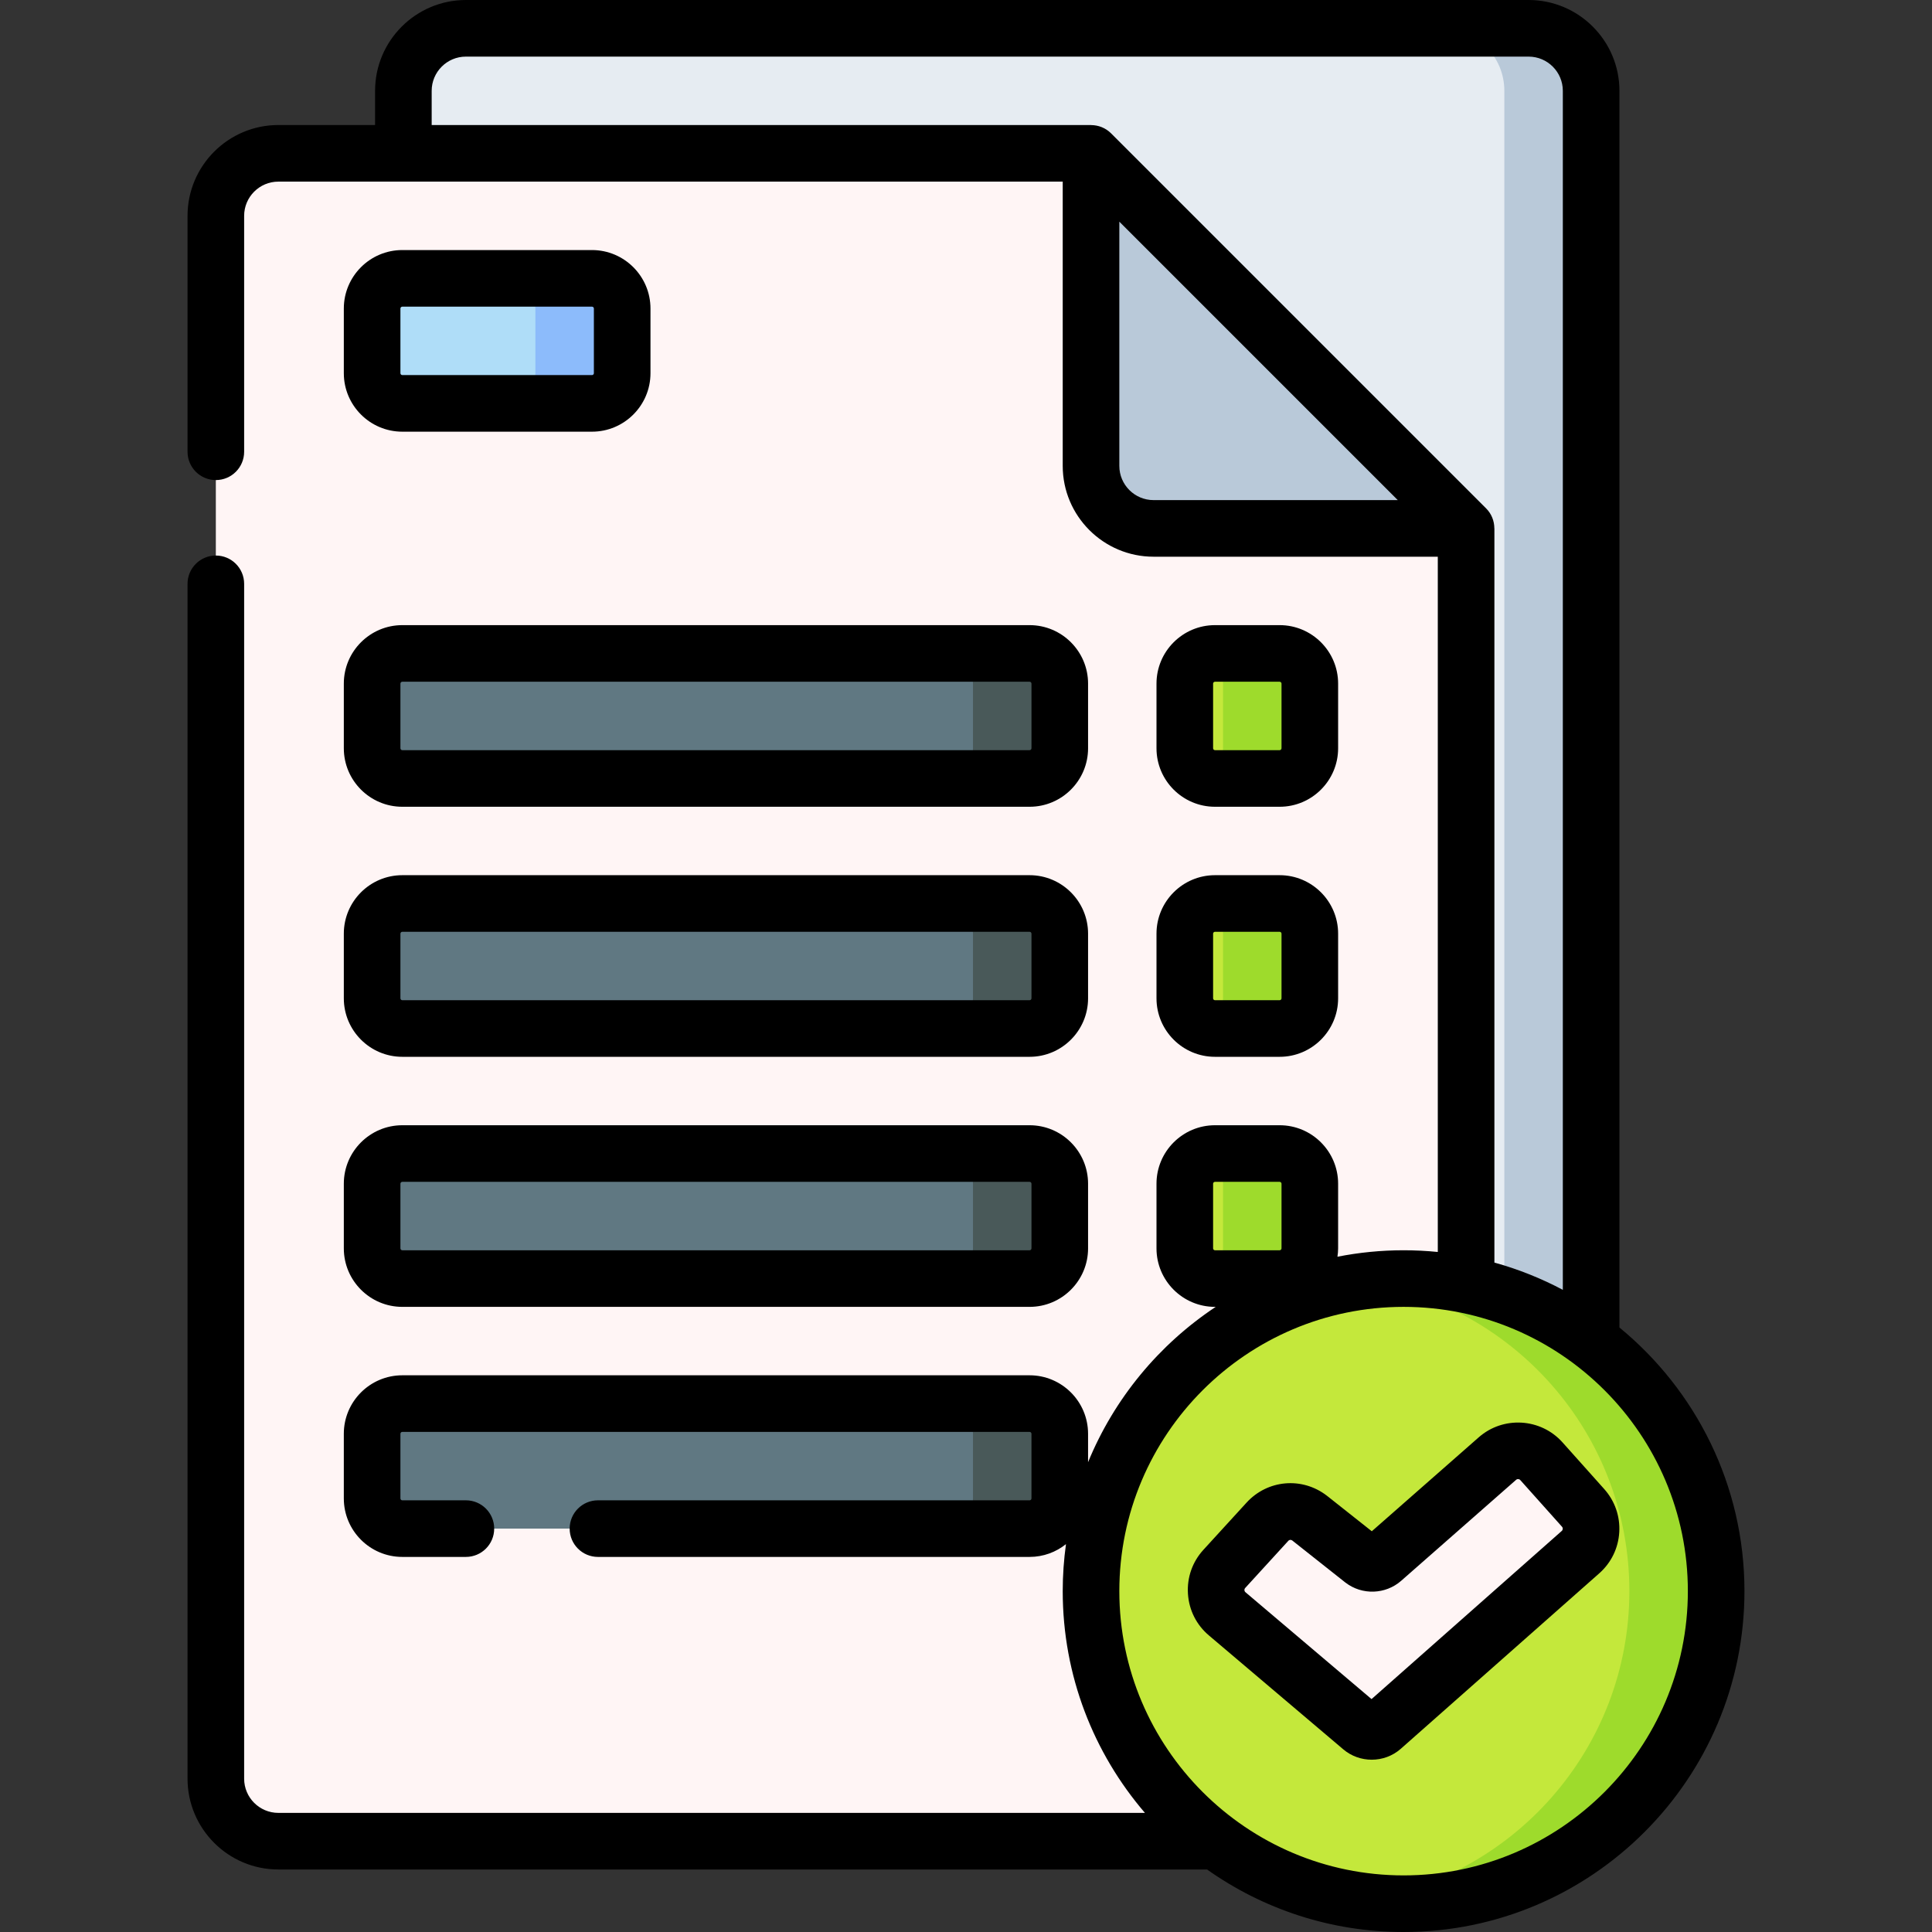 <svg id="Capa_1" enable-background="new 0 0 512 512" height="512" viewBox="0 0 512 512" width="512" xmlns="http://www.w3.org/2000/svg"><rect x="0" y="0" width="512" height="512" fill="#333333" stroke="none"/><g><g><g><path d="m421.666 355.4v-331.333c0-9.149-7.417-16.567-16.567-16.567h-281.633c-9.15 0-16.567 7.417-16.567 16.567v16.567l265.067 314.766z" fill="#e6ecf2"/><g><path d="m388.533 487.933h-314.767c-9.149 0-16.567-7.417-16.567-16.567v-414.166c0-9.15 7.417-16.567 16.567-16.567h215.367l24.85 76.385 74.55 23.015z" fill="#fff5f5"/></g><g fill="#607882"><path d="m272.85 405.1h-166.234c-4.418 0-8-3.582-8-8v-17.133c0-4.418 3.582-8 8-8h166.234c4.418 0 8 3.582 8 8v17.133c0 4.418-3.582 8-8 8z"/><path d="m272.85 338.833h-166.234c-4.418 0-8-3.582-8-8v-17.133c0-4.418 3.582-8 8-8h166.234c4.418 0 8 3.582 8 8v17.133c0 4.419-3.582 8-8 8z"/><path d="m272.85 272.567h-166.234c-4.418 0-8-3.582-8-8v-17.133c0-4.418 3.582-8 8-8h166.234c4.418 0 8 3.582 8 8v17.133c0 4.418-3.582 8-8 8z"/><path d="m272.85 206.3h-166.234c-4.418 0-8-3.582-8-8v-17.133c0-4.418 3.582-8 8-8h166.234c4.418 0 8 3.582 8 8v17.133c0 4.418-3.582 8-8 8z"/></g><path d="m339.116 206.3h-17.133c-4.418 0-8-3.582-8-8v-17.133c0-4.418 3.582-8 8-8h17.133c4.418 0 8 3.582 8 8v17.133c0 4.418-3.581 8-8 8z" fill="#c4e83b"/><path d="m156.883 106.9h-50.267c-4.418 0-8-3.582-8-8v-17.133c0-4.418 3.582-8 8-8h50.267c4.418 0 8 3.582 8 8v17.133c0 4.418-3.582 8-8 8z" fill="#afddf8"/><path d="m339.116 272.567h-17.133c-4.418 0-8-3.582-8-8v-17.133c0-4.418 3.582-8 8-8h17.133c4.418 0 8 3.582 8 8v17.133c0 4.418-3.581 8-8 8z" fill="#c4e83b"/><path d="m339.116 338.833h-17.133c-4.418 0-8-3.582-8-8v-17.133c0-4.418 3.582-8 8-8h17.133c4.418 0 8 3.582 8 8v17.133c0 4.419-3.581 8-8 8z" fill="#c4e83b"/><path d="m405.1 7.5h-23c9.149 0 16.567 7.417 16.567 16.567v331.333h23v-331.333c-.001-9.15-7.418-16.567-16.567-16.567z" fill="#b9c9d9"/><path d="m388.533 140.033h-82.833c-9.15 0-16.567-7.417-16.567-16.567v-82.833z" fill="#b9c9d9"/><path d="m156.883 73.767h-23c4.418 0 8 3.582 8 8v17.133c0 4.418-3.582 8-8 8h23c4.418 0 8-3.582 8-8v-17.133c0-4.419-3.582-8-8-8z" fill="#8cbbfb"/><path d="m272.85 371.967h-23c4.418 0 8 3.582 8 8v17.133c0 4.418-3.582 8-8 8h23c4.418 0 8-3.582 8-8v-17.133c0-4.419-3.582-8-8-8z" fill="#495959"/><path d="m272.85 305.7h-23c4.418 0 8 3.582 8 8v17.133c0 4.418-3.582 8-8 8h23c4.418 0 8-3.582 8-8v-17.133c0-4.418-3.582-8-8-8z" fill="#495959"/><path d="m272.85 239.433h-23c4.418 0 8 3.582 8 8v17.133c0 4.418-3.582 8-8 8h23c4.418 0 8-3.582 8-8v-17.133c0-4.418-3.582-8-8-8z" fill="#495959"/><path d="m272.85 173.167h-23c4.418 0 8 3.582 8 8v17.133c0 4.418-3.582 8-8 8h23c4.418 0 8-3.582 8-8v-17.133c0-4.419-3.582-8-8-8z" fill="#495959"/><path d="m339.116 173.167h-17.133c-1.037 0-2.024.204-2.933.562 2.965 1.171 5.066 4.056 5.066 7.438v17.133c0 3.382-2.101 6.267-5.066 7.437.909.359 1.896.563 2.933.563h17.133c4.418 0 8-3.582 8-8v-17.133c0-4.419-3.581-8-8-8z" fill="#9edb2c"/><path d="m339.116 239.433h-17.133c-1.037 0-2.024.204-2.933.563 2.965 1.171 5.066 4.056 5.066 7.437v17.133c0 3.382-2.101 6.267-5.066 7.438.909.359 1.896.562 2.933.562h17.133c4.418 0 8-3.582 8-8v-17.133c0-4.418-3.581-8-8-8z" fill="#9edb2c"/><path d="m339.116 305.7h-17.133c-1.037 0-2.024.204-2.933.563 2.965 1.171 5.066 4.056 5.066 7.437v17.133c0 3.382-2.101 6.267-5.066 7.438.909.359 1.896.562 2.933.562h17.133c4.418 0 8-3.582 8-8v-17.133c0-4.418-3.581-8-8-8z" fill="#9edb2c"/></g><g><ellipse cx="371.966" cy="421.667" fill="#c4e83b" rx="82.833" ry="82.833" transform="matrix(.707 -.707 .707 .707 -189.217 386.523)"/><g><path d="m360.843 457.88-35.624-30.198c-3.586-3.036-3.932-8.444-.761-11.911l11.419-12.49c2.902-3.174 7.751-3.599 11.161-.978l14.092 11.154c1.569 1.206 3.771 1.133 5.258-.173l30.45-26.751c3.416-3.001 8.613-2.688 11.643.702l11.059 12.371c3.06 3.423 2.752 8.683-.688 11.725l-52.588 46.49c-1.543 1.364-3.851 1.389-5.421.059z" fill="#fff5f5"/></g><path d="m371.966 338.833c-3.904 0-7.74.29-11.5.813 40.301 5.601 71.333 40.177 71.333 82.021 0 41.843-31.032 76.42-71.333 82.021 3.76.523 7.596.813 11.5.813 45.748 0 82.833-37.086 82.833-82.833.001-45.749-37.085-82.835-82.833-82.835z" fill="#9edb2c"/></g></g><g><path d="m425.131 394.608-11.059-12.372c-5.752-6.433-15.703-7.033-22.185-1.338l-28.346 24.902-11.849-9.379c-.028-.022-.057-.044-.085-.065-6.551-5.035-15.694-4.234-21.267 1.864l-11.419 12.488c-2.922 3.196-4.379 7.336-4.103 11.657.275 4.322 2.248 8.243 5.55 11.037l35.624 30.198c.001.002.003.003.004.004 2.157 1.826 4.839 2.736 7.52 2.736 2.766 0 5.53-.97 7.714-2.901l52.589-46.491c3.169-2.804 5.052-6.673 5.3-10.897.248-4.223-1.168-8.286-3.988-11.443zm-11.248 11.104-50.411 44.565-33.407-28.319c-.169-.143-.262-.327-.276-.548s.055-.415.204-.579l11.419-12.489c.155-.17.365-.257.577-.257.159 0 .319.049.458.149l14.027 11.103c.029.023.059.045.088.067 4.395 3.376 10.61 3.173 14.775-.486l30.45-26.751c.322-.285.815-.253 1.102.065l11.058 12.37c.145.162.211.354.198.569-.013.217-.101.399-.262.541z"/><path d="m429.167 351.804v-327.738c0-13.27-10.797-24.066-24.067-24.066h-281.633c-13.271 0-24.067 10.796-24.067 24.066v9.066h-25.633c-13.271.001-24.067 10.798-24.067 24.068v62.523c0 4.142 3.357 7.5 7.5 7.5s7.5-3.358 7.5-7.5v-62.523c0-5 4.067-9.067 9.066-9.067h207.867v75.334c0 13.271 10.796 24.066 24.066 24.066h75.333v184.253c-2.982-.299-6.007-.453-9.066-.453-5.996 0-11.855.593-17.527 1.713.104-.725.177-1.46.177-2.213v-17.133c0-8.547-6.953-15.5-15.5-15.5h-17.133c-8.547 0-15.5 6.953-15.5 15.5v17.133c0 8.547 6.953 15.5 15.5 15.5h.193c-15.024 9.963-26.907 24.294-33.827 41.169v-7.535c0-8.547-6.953-15.5-15.5-15.5h-166.233c-8.547 0-15.5 6.953-15.5 15.5v17.133c0 8.547 6.953 15.5 15.5 15.5h16.851c4.143 0 7.5-3.357 7.5-7.5s-3.357-7.5-7.5-7.5h-16.851c-.275 0-.5-.225-.5-.5v-17.133c0-.275.225-.5.5-.5h166.234c.275 0 .5.225.5.5v17.133c0 .275-.225.5-.5.5h-114.383c-4.143 0-7.5 3.357-7.5 7.5s3.357 7.5 7.5 7.5h114.383c3.647 0 6.997-1.274 9.647-3.389-.564 4.073-.863 8.23-.863 12.456 0 22.421 8.214 42.958 21.787 58.767h-229.654c-4.999 0-9.066-4.067-9.066-9.067v-316.644c0-4.143-3.357-7.5-7.5-7.5s-7.5 3.357-7.5 7.5v316.643c0 13.27 10.796 24.067 24.066 24.067h246.118c14.728 10.43 32.701 16.567 52.082 16.567 49.81 0 90.333-40.523 90.333-90.333 0-28.123-12.92-53.283-33.133-69.863zm-107.684-20.971v-17.133c0-.275.225-.5.5-.5h17.133c.275 0 .5.225.5.5v17.133c0 .275-.225.5-.5.5h-17.133c-.275 0-.5-.225-.5-.5zm-15.783-198.3c-4.999 0-9.066-4.067-9.066-9.066v-64.728l73.793 73.794zm90.316 7.463c-.01-1.938-.754-3.841-2.179-5.266l-99.399-99.4c-1.426-1.426-3.33-2.171-5.268-2.18-.01-.004-.035-.016-.035-.016h-174.735v-9.066c0-4.999 4.067-9.066 9.066-9.066h281.634c5 0 9.067 4.067 9.067 9.066v317.751c-5.711-3.03-11.783-5.466-18.134-7.224v-194.56c0-.002-.012-.028-.017-.039zm-24.049 357.004c-41.539 0-75.333-33.794-75.333-75.333s33.794-75.334 75.333-75.334 75.333 33.795 75.333 75.334-33.794 75.333-75.333 75.333z"/><path d="m91.116 330.833c0 8.547 6.953 15.5 15.5 15.5h166.234c8.547 0 15.5-6.953 15.5-15.5v-17.133c0-8.547-6.953-15.5-15.5-15.5h-166.234c-8.547 0-15.5 6.953-15.5 15.5zm15-17.133c0-.275.225-.5.5-.5h166.234c.275 0 .5.225.5.5v17.133c0 .275-.225.5-.5.5h-166.234c-.275 0-.5-.225-.5-.5z"/><path d="m91.116 264.566c0 8.547 6.953 15.5 15.5 15.5h166.234c8.547 0 15.5-6.953 15.5-15.5v-17.133c0-8.547-6.953-15.5-15.5-15.5h-166.234c-8.547 0-15.5 6.953-15.5 15.5zm15-17.132c0-.275.225-.5.5-.5h166.234c.275 0 .5.225.5.5v17.133c0 .275-.225.5-.5.5h-166.234c-.275 0-.5-.225-.5-.5z"/><path d="m91.116 198.3c0 8.547 6.953 15.5 15.5 15.5h166.234c8.547 0 15.5-6.953 15.5-15.5v-17.133c0-8.547-6.953-15.5-15.5-15.5h-166.234c-8.547 0-15.5 6.953-15.5 15.5zm15-17.133c0-.275.225-.5.5-.5h166.234c.275 0 .5.225.5.5v17.133c0 .275-.225.5-.5.5h-166.234c-.275 0-.5-.225-.5-.5z"/><path d="m321.983 213.8h17.133c8.547 0 15.5-6.953 15.5-15.5v-17.133c0-8.547-6.953-15.5-15.5-15.5h-17.133c-8.547 0-15.5 6.953-15.5 15.5v17.133c0 8.547 6.953 15.5 15.5 15.5zm-.5-32.633c0-.275.225-.5.5-.5h17.133c.275 0 .5.225.5.5v17.133c0 .275-.225.5-.5.5h-17.133c-.275 0-.5-.225-.5-.5z"/><path d="m106.616 114.4h50.268c8.547 0 15.5-6.953 15.5-15.5v-17.133c0-8.547-6.953-15.5-15.5-15.5h-50.268c-8.547 0-15.5 6.953-15.5 15.5v17.133c0 8.547 6.953 15.5 15.5 15.5zm-.5-32.633c0-.275.225-.5.5-.5h50.268c.275 0 .5.225.5.5v17.133c0 .275-.225.5-.5.5h-50.268c-.275 0-.5-.225-.5-.5z"/><path d="m306.483 264.566c0 8.547 6.953 15.5 15.5 15.5h17.133c8.547 0 15.5-6.953 15.5-15.5v-17.133c0-8.547-6.953-15.5-15.5-15.5h-17.133c-8.547 0-15.5 6.953-15.5 15.5zm15-17.132c0-.275.225-.5.5-.5h17.133c.275 0 .5.225.5.5v17.133c0 .275-.225.5-.5.5h-17.133c-.275 0-.5-.225-.5-.5z"/></g></g></svg>